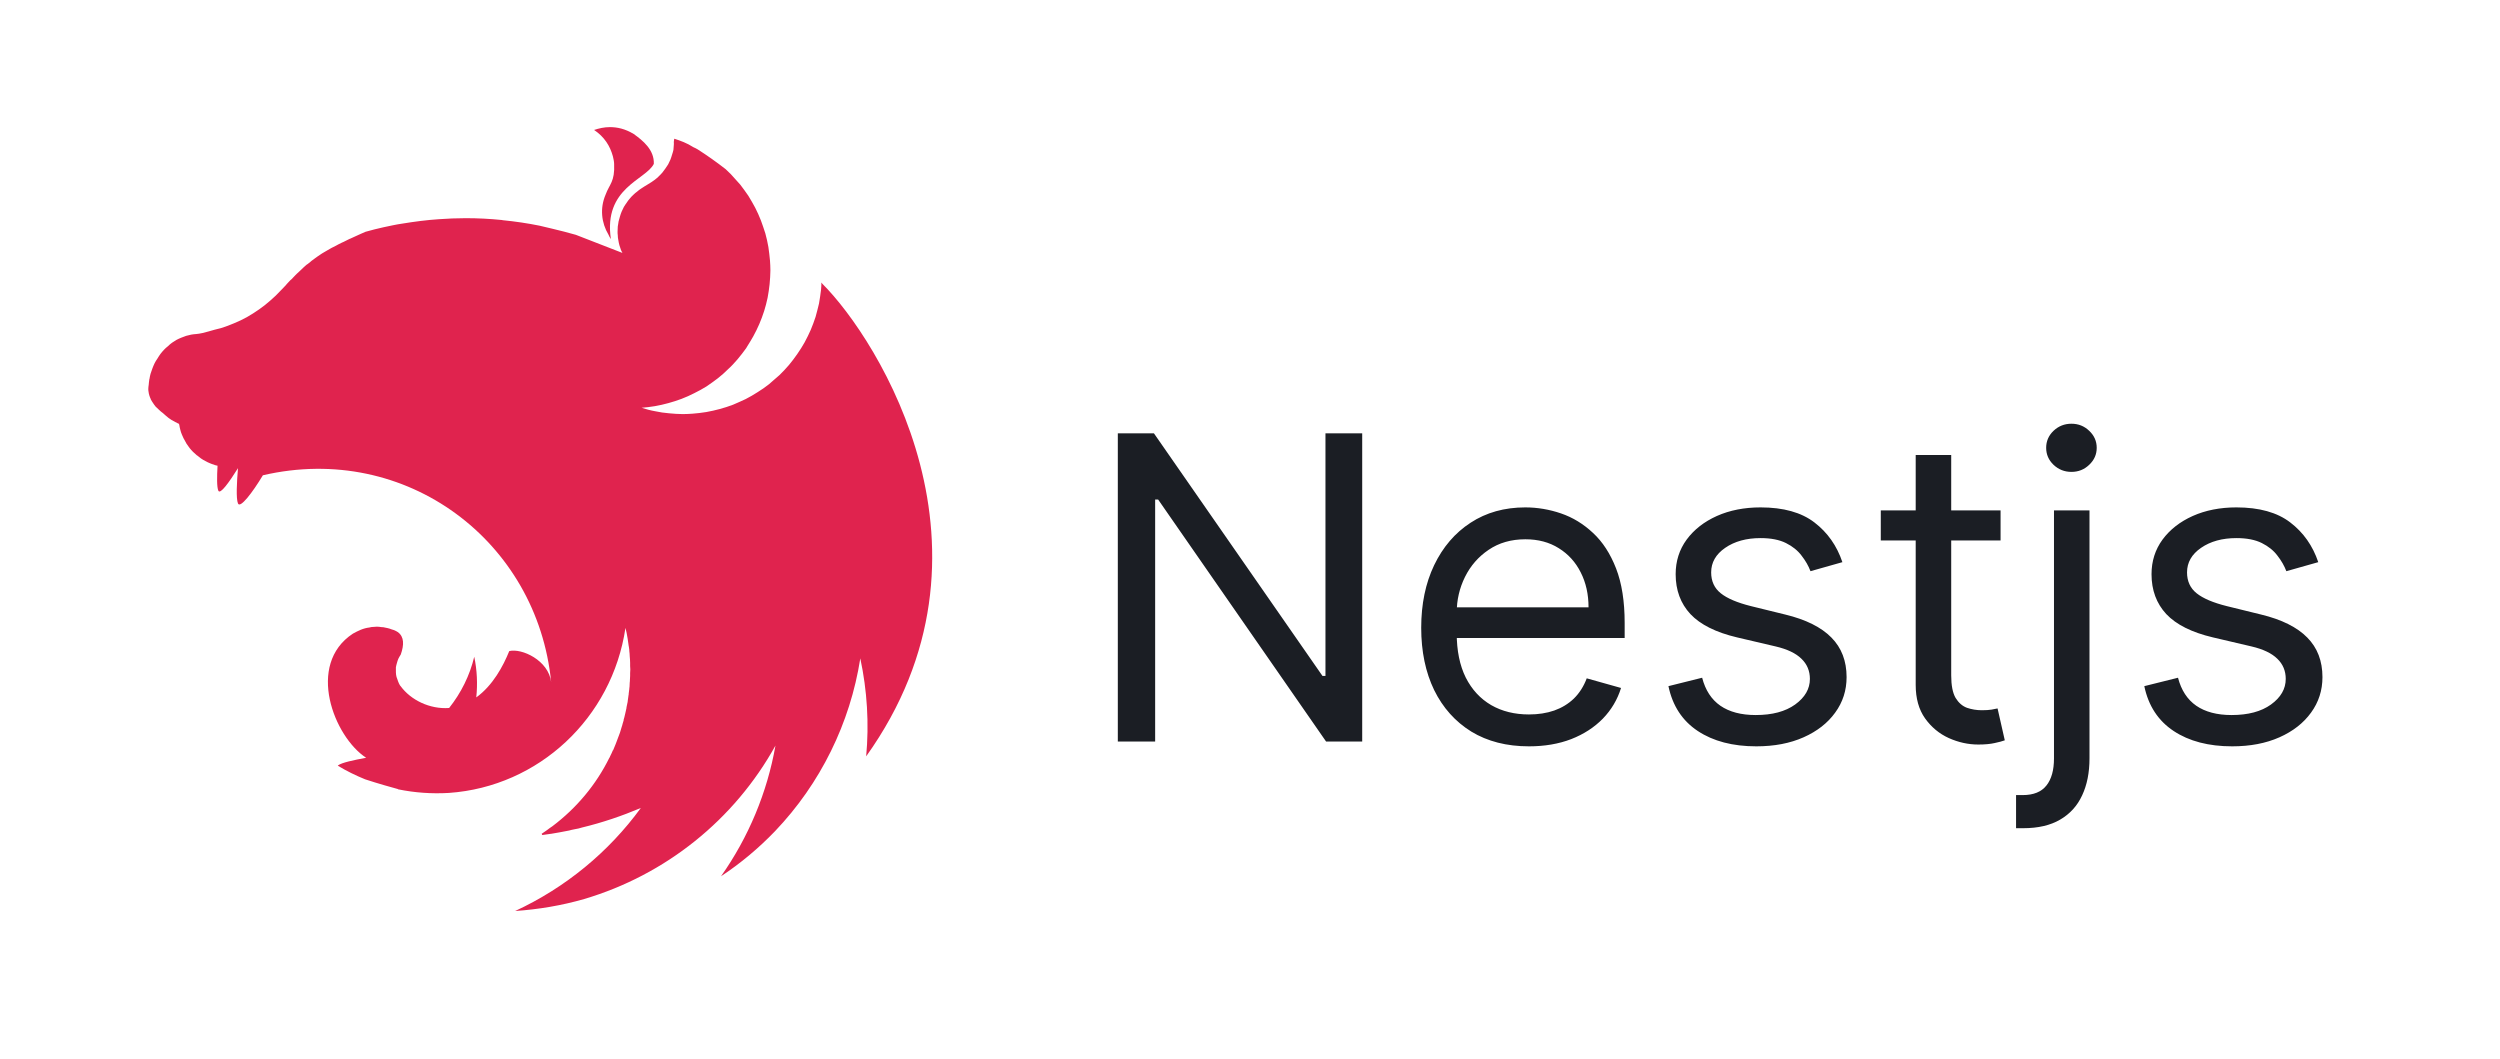 <svg width="118" height="50" viewBox="0 0 118 50" fill="none" xmlns="http://www.w3.org/2000/svg">
<path d="M64.296 20.454V35H62.591L54.665 23.579H54.523V35H52.761V20.454H54.466L62.42 31.903H62.562V20.454H64.296ZM72.166 35.227C71.115 35.227 70.209 34.995 69.446 34.531C68.689 34.062 68.104 33.409 67.692 32.571C67.285 31.728 67.081 30.748 67.081 29.631C67.081 28.513 67.285 27.528 67.692 26.676C68.104 25.819 68.677 25.151 69.411 24.673C70.15 24.19 71.011 23.949 71.996 23.949C72.564 23.949 73.125 24.044 73.679 24.233C74.233 24.422 74.738 24.73 75.192 25.156C75.647 25.578 76.009 26.136 76.279 26.832C76.549 27.528 76.684 28.385 76.684 29.403V30.114H68.275V28.665H74.979C74.979 28.049 74.856 27.5 74.61 27.017C74.368 26.534 74.023 26.153 73.573 25.874C73.128 25.594 72.602 25.454 71.996 25.454C71.329 25.454 70.751 25.62 70.263 25.952C69.78 26.278 69.409 26.704 69.148 27.23C68.888 27.756 68.757 28.319 68.757 28.921V29.886C68.757 30.71 68.9 31.409 69.184 31.982C69.472 32.55 69.873 32.983 70.384 33.281C70.895 33.575 71.49 33.722 72.166 33.722C72.607 33.722 73.005 33.66 73.36 33.537C73.72 33.409 74.03 33.22 74.29 32.969C74.55 32.713 74.752 32.396 74.894 32.017L76.513 32.472C76.343 33.021 76.056 33.504 75.654 33.92C75.251 34.332 74.754 34.654 74.162 34.886C73.57 35.114 72.905 35.227 72.166 35.227ZM86.961 26.534L85.455 26.96C85.36 26.709 85.221 26.465 85.036 26.229C84.856 25.987 84.61 25.788 84.297 25.632C83.985 25.476 83.585 25.398 83.097 25.398C82.429 25.398 81.873 25.552 81.428 25.859C80.988 26.162 80.767 26.548 80.767 27.017C80.767 27.434 80.919 27.763 81.222 28.004C81.525 28.246 81.999 28.447 82.642 28.608L84.262 29.006C85.237 29.242 85.964 29.605 86.442 30.092C86.92 30.575 87.159 31.198 87.159 31.96C87.159 32.585 86.98 33.144 86.62 33.636C86.265 34.129 85.767 34.517 85.128 34.801C84.489 35.085 83.746 35.227 82.898 35.227C81.785 35.227 80.865 34.986 80.135 34.503C79.406 34.02 78.945 33.314 78.75 32.386L80.341 31.989C80.493 32.576 80.779 33.016 81.201 33.31C81.627 33.603 82.183 33.75 82.87 33.75C83.651 33.75 84.271 33.584 84.731 33.253C85.195 32.917 85.427 32.514 85.427 32.045C85.427 31.667 85.294 31.349 85.029 31.094C84.764 30.833 84.356 30.639 83.807 30.511L81.989 30.085C80.99 29.849 80.256 29.482 79.787 28.984C79.323 28.483 79.091 27.855 79.091 27.102C79.091 26.487 79.264 25.942 79.61 25.469C79.96 24.995 80.436 24.624 81.037 24.354C81.643 24.084 82.33 23.949 83.097 23.949C84.177 23.949 85.024 24.186 85.64 24.659C86.26 25.133 86.7 25.758 86.961 26.534ZM94.427 24.091V25.511H88.773V24.091H94.427ZM90.421 21.477H92.097V31.875C92.097 32.349 92.166 32.704 92.303 32.94C92.445 33.172 92.625 33.329 92.843 33.409C93.066 33.485 93.3 33.523 93.546 33.523C93.731 33.523 93.882 33.513 94.001 33.494C94.119 33.471 94.214 33.452 94.285 33.438L94.626 34.943C94.512 34.986 94.353 35.028 94.15 35.071C93.946 35.118 93.688 35.142 93.376 35.142C92.902 35.142 92.438 35.04 91.984 34.837C91.534 34.633 91.16 34.323 90.862 33.906C90.568 33.49 90.421 32.964 90.421 32.33V21.477ZM96.948 24.091H98.624V35.795C98.624 36.468 98.508 37.05 98.276 37.543C98.049 38.035 97.703 38.416 97.239 38.686C96.78 38.956 96.2 39.091 95.499 39.091C95.442 39.091 95.386 39.091 95.329 39.091C95.272 39.091 95.215 39.091 95.158 39.091V37.528C95.215 37.528 95.267 37.528 95.315 37.528C95.362 37.528 95.414 37.528 95.471 37.528C95.982 37.528 96.356 37.377 96.593 37.074C96.83 36.776 96.948 36.349 96.948 35.795V24.091ZM97.772 22.273C97.445 22.273 97.164 22.162 96.927 21.939C96.695 21.716 96.579 21.449 96.579 21.136C96.579 20.824 96.695 20.556 96.927 20.334C97.164 20.111 97.445 20 97.772 20C98.099 20 98.378 20.111 98.61 20.334C98.847 20.556 98.965 20.824 98.965 21.136C98.965 21.449 98.847 21.716 98.61 21.939C98.378 22.162 98.099 22.273 97.772 22.273ZM109.422 26.534L107.916 26.96C107.821 26.709 107.681 26.465 107.497 26.229C107.317 25.987 107.071 25.788 106.758 25.632C106.446 25.476 106.046 25.398 105.558 25.398C104.89 25.398 104.334 25.552 103.889 25.859C103.449 26.162 103.228 26.548 103.228 27.017C103.228 27.434 103.38 27.763 103.683 28.004C103.986 28.246 104.459 28.447 105.103 28.608L106.723 29.006C107.698 29.242 108.425 29.605 108.903 30.092C109.381 30.575 109.62 31.198 109.62 31.96C109.62 32.585 109.44 33.144 109.081 33.636C108.725 34.129 108.228 34.517 107.589 34.801C106.95 35.085 106.207 35.227 105.359 35.227C104.246 35.227 103.325 34.986 102.596 34.503C101.867 34.02 101.405 33.314 101.211 32.386L102.802 31.989C102.954 32.576 103.24 33.016 103.662 33.31C104.088 33.603 104.644 33.75 105.331 33.75C106.112 33.75 106.732 33.584 107.191 33.253C107.655 32.917 107.887 32.514 107.887 32.045C107.887 31.667 107.755 31.349 107.49 31.094C107.225 30.833 106.817 30.639 106.268 30.511L104.45 30.085C103.451 29.849 102.717 29.482 102.248 28.984C101.784 28.483 101.552 27.855 101.552 27.102C101.552 26.487 101.725 25.942 102.071 25.469C102.421 24.995 102.897 24.624 103.498 24.354C104.104 24.084 104.791 23.949 105.558 23.949C106.637 23.949 107.485 24.186 108.1 24.659C108.721 25.133 109.161 25.758 109.422 26.534Z" fill="#1B1E24"/>
<path fill-rule="evenodd" clip-rule="evenodd" d="M28.786 6C28.518 6 28.27 6.058 28.041 6.134C28.528 6.46 28.796 6.892 28.929 7.381C28.939 7.449 28.958 7.497 28.968 7.564C28.977 7.621 28.987 7.679 28.987 7.736C29.025 8.581 28.767 8.686 28.585 9.185C28.308 9.828 28.385 10.518 28.719 11.075C28.748 11.142 28.786 11.219 28.834 11.286C28.471 8.859 30.487 8.494 30.86 7.736C30.888 7.074 30.343 6.633 29.914 6.326C29.503 6.077 29.13 6 28.786 6ZM31.825 6.547C31.786 6.767 31.815 6.71 31.805 6.825C31.796 6.902 31.796 6.998 31.786 7.074C31.767 7.151 31.748 7.228 31.72 7.305C31.7 7.381 31.672 7.458 31.643 7.535C31.605 7.612 31.576 7.679 31.538 7.756C31.509 7.794 31.49 7.832 31.462 7.871C31.442 7.899 31.423 7.928 31.404 7.957C31.356 8.024 31.309 8.091 31.261 8.149C31.203 8.206 31.156 8.274 31.089 8.321V8.331C31.032 8.379 30.974 8.437 30.907 8.485C30.707 8.638 30.477 8.753 30.267 8.897C30.2 8.945 30.133 8.983 30.076 9.041C30.009 9.089 29.952 9.137 29.895 9.194C29.828 9.252 29.78 9.31 29.723 9.377C29.675 9.434 29.617 9.501 29.579 9.569C29.531 9.636 29.484 9.703 29.445 9.77C29.407 9.847 29.378 9.914 29.34 9.991C29.312 10.067 29.283 10.135 29.264 10.211C29.235 10.298 29.216 10.374 29.197 10.451C29.187 10.489 29.187 10.537 29.178 10.576C29.168 10.614 29.168 10.653 29.159 10.691C29.159 10.768 29.149 10.854 29.149 10.931C29.149 10.988 29.149 11.046 29.159 11.104C29.159 11.18 29.168 11.257 29.187 11.343C29.197 11.42 29.216 11.497 29.235 11.573C29.264 11.65 29.283 11.727 29.312 11.804C29.331 11.852 29.359 11.9 29.378 11.938L27.181 11.084C26.808 10.979 26.445 10.883 26.072 10.796C25.872 10.748 25.671 10.7 25.47 10.653C24.897 10.537 24.314 10.451 23.731 10.394C23.712 10.394 23.703 10.384 23.684 10.384C23.11 10.326 22.547 10.298 21.973 10.298C21.553 10.298 21.132 10.317 20.721 10.346C20.139 10.384 19.556 10.461 18.973 10.557C18.829 10.576 18.686 10.605 18.543 10.633C18.247 10.691 17.96 10.758 17.683 10.825C17.54 10.864 17.396 10.902 17.253 10.94C17.11 10.998 16.976 11.065 16.842 11.123C16.737 11.171 16.632 11.219 16.527 11.267C16.508 11.276 16.488 11.276 16.479 11.286C16.383 11.334 16.297 11.372 16.211 11.42C16.183 11.43 16.163 11.439 16.144 11.449C16.039 11.497 15.934 11.554 15.848 11.602C15.781 11.631 15.714 11.669 15.657 11.698C15.628 11.717 15.59 11.737 15.571 11.746C15.485 11.794 15.399 11.842 15.323 11.89C15.237 11.938 15.16 11.986 15.093 12.034C15.026 12.082 14.96 12.12 14.902 12.168C14.893 12.178 14.883 12.178 14.874 12.187C14.816 12.226 14.749 12.274 14.692 12.322C14.692 12.322 14.682 12.331 14.673 12.341C14.625 12.379 14.577 12.418 14.53 12.456C14.511 12.466 14.491 12.485 14.472 12.494C14.425 12.533 14.377 12.581 14.329 12.619C14.319 12.638 14.3 12.648 14.291 12.658C14.233 12.715 14.176 12.763 14.119 12.821C14.109 12.821 14.109 12.83 14.1 12.84C14.042 12.888 13.985 12.945 13.928 13.003C13.918 13.012 13.918 13.022 13.909 13.022C13.861 13.07 13.813 13.118 13.765 13.175C13.746 13.195 13.717 13.214 13.698 13.233C13.65 13.291 13.593 13.348 13.536 13.406C13.526 13.425 13.507 13.434 13.498 13.454C13.421 13.53 13.354 13.607 13.278 13.684C13.268 13.694 13.259 13.703 13.249 13.713C13.096 13.876 12.934 14.039 12.762 14.183C12.59 14.336 12.408 14.48 12.227 14.605C12.036 14.739 11.854 14.854 11.653 14.969C11.462 15.075 11.262 15.171 11.051 15.257C10.851 15.344 10.641 15.42 10.43 15.487C10.029 15.574 9.618 15.737 9.265 15.766C9.188 15.766 9.102 15.785 9.026 15.794C8.94 15.813 8.863 15.833 8.787 15.852C8.71 15.881 8.634 15.909 8.558 15.938C8.481 15.967 8.405 16.005 8.328 16.044C8.261 16.092 8.185 16.13 8.118 16.178C8.051 16.226 7.984 16.284 7.927 16.341C7.86 16.389 7.793 16.456 7.736 16.514C7.678 16.581 7.621 16.639 7.573 16.706C7.526 16.782 7.468 16.85 7.43 16.926C7.382 16.994 7.334 17.07 7.296 17.147C7.258 17.233 7.22 17.31 7.191 17.396C7.162 17.473 7.134 17.559 7.105 17.646C7.086 17.723 7.067 17.799 7.057 17.876C7.057 17.886 7.048 17.895 7.048 17.905C7.029 17.991 7.029 18.106 7.019 18.164C7.01 18.231 7 18.288 7 18.356C7 18.394 7 18.442 7.01 18.48C7.019 18.547 7.029 18.605 7.048 18.663C7.067 18.72 7.086 18.778 7.115 18.835V18.845C7.143 18.902 7.182 18.96 7.22 19.018C7.258 19.075 7.296 19.133 7.344 19.19C7.392 19.238 7.449 19.296 7.506 19.344C7.564 19.401 7.621 19.449 7.688 19.497C7.917 19.699 7.975 19.766 8.271 19.919C8.319 19.948 8.366 19.967 8.424 19.996C8.433 19.996 8.443 20.006 8.452 20.006C8.452 20.025 8.452 20.034 8.462 20.054C8.472 20.13 8.491 20.207 8.51 20.284C8.529 20.37 8.558 20.447 8.586 20.514C8.615 20.572 8.634 20.629 8.663 20.687C8.672 20.706 8.682 20.725 8.691 20.735C8.73 20.811 8.768 20.879 8.806 20.946C8.854 21.013 8.902 21.08 8.949 21.147C8.997 21.205 9.054 21.272 9.112 21.329C9.169 21.387 9.226 21.435 9.293 21.493C9.293 21.493 9.303 21.502 9.312 21.502C9.37 21.55 9.427 21.598 9.484 21.637C9.551 21.684 9.618 21.723 9.695 21.761C9.762 21.8 9.838 21.838 9.914 21.867C9.972 21.895 10.039 21.915 10.105 21.934C10.115 21.944 10.125 21.944 10.144 21.953C10.182 21.963 10.23 21.972 10.268 21.982C10.239 22.5 10.23 22.989 10.306 23.162C10.392 23.354 10.813 22.768 11.233 22.097C11.176 22.759 11.137 23.536 11.233 23.766C11.338 24.006 11.912 23.258 12.408 22.433C19.183 20.86 25.365 25.56 26.015 32.198C25.891 31.162 24.62 30.587 24.037 30.731C23.75 31.44 23.263 32.352 22.48 32.918C22.547 32.285 22.518 31.632 22.384 30.999C22.174 31.882 21.763 32.707 21.199 33.417C20.291 33.484 19.384 33.042 18.906 32.381C18.868 32.352 18.858 32.294 18.829 32.256C18.801 32.189 18.772 32.121 18.753 32.054C18.724 31.987 18.705 31.92 18.696 31.853C18.686 31.786 18.686 31.719 18.686 31.642C18.686 31.594 18.686 31.546 18.686 31.498C18.696 31.431 18.715 31.364 18.734 31.297C18.753 31.229 18.772 31.162 18.801 31.095C18.839 31.028 18.868 30.961 18.916 30.894C19.078 30.433 19.078 30.059 18.782 29.838C18.724 29.8 18.667 29.771 18.6 29.742C18.562 29.733 18.514 29.714 18.476 29.704C18.447 29.695 18.428 29.685 18.399 29.675C18.333 29.656 18.266 29.637 18.199 29.627C18.132 29.608 18.065 29.599 17.998 29.599C17.931 29.589 17.855 29.579 17.788 29.579C17.74 29.579 17.692 29.589 17.645 29.589C17.568 29.589 17.501 29.599 17.434 29.618C17.367 29.627 17.301 29.637 17.234 29.656C17.167 29.675 17.1 29.695 17.033 29.723C16.966 29.752 16.909 29.781 16.842 29.81C16.785 29.838 16.727 29.877 16.66 29.906C14.434 31.364 15.762 34.779 17.282 35.767C16.708 35.872 16.125 35.997 15.963 36.122C15.953 36.131 15.944 36.141 15.944 36.141C16.355 36.39 16.785 36.601 17.234 36.784C17.845 36.985 18.495 37.167 18.782 37.244V37.254C19.575 37.417 20.378 37.474 21.19 37.426C25.423 37.129 28.891 33.896 29.522 29.637C29.541 29.723 29.56 29.8 29.579 29.886C29.608 30.059 29.646 30.241 29.665 30.424V30.433C29.684 30.52 29.694 30.606 29.703 30.683V30.721C29.713 30.807 29.723 30.894 29.723 30.971C29.732 31.076 29.742 31.181 29.742 31.287V31.441C29.742 31.488 29.751 31.546 29.751 31.594C29.751 31.652 29.742 31.709 29.742 31.767V31.901C29.742 31.968 29.732 32.026 29.732 32.093C29.732 32.131 29.732 32.17 29.723 32.218C29.723 32.285 29.713 32.352 29.713 32.429C29.703 32.457 29.703 32.486 29.703 32.515C29.694 32.592 29.684 32.659 29.675 32.736C29.675 32.764 29.675 32.793 29.665 32.822C29.656 32.918 29.637 33.004 29.627 33.1V33.11V33.119C29.608 33.206 29.589 33.302 29.57 33.388V33.417C29.55 33.503 29.531 33.589 29.512 33.676C29.512 33.685 29.503 33.705 29.503 33.714C29.484 33.8 29.464 33.887 29.436 33.973V34.002C29.407 34.098 29.378 34.184 29.359 34.27C29.35 34.28 29.35 34.29 29.35 34.29C29.321 34.386 29.292 34.481 29.264 34.577C29.226 34.673 29.197 34.76 29.159 34.856C29.12 34.952 29.092 35.047 29.054 35.134C29.015 35.23 28.977 35.316 28.939 35.412H28.929C28.891 35.498 28.853 35.594 28.805 35.681C28.796 35.709 28.786 35.729 28.776 35.748C28.767 35.757 28.767 35.767 28.757 35.776C28.136 37.033 27.219 38.136 26.072 39C25.996 39.048 25.919 39.105 25.843 39.163C25.824 39.182 25.795 39.192 25.776 39.211C25.709 39.259 25.642 39.307 25.566 39.355L25.595 39.412H25.604C25.738 39.393 25.872 39.374 26.005 39.355H26.015C26.263 39.316 26.512 39.268 26.76 39.22C26.827 39.211 26.904 39.192 26.971 39.172C27.018 39.163 27.056 39.153 27.104 39.144C27.171 39.134 27.238 39.115 27.305 39.105C27.362 39.086 27.42 39.077 27.477 39.057C28.433 38.827 29.359 38.511 30.248 38.136C28.729 40.218 26.693 41.897 24.314 43C25.413 42.923 26.512 42.741 27.573 42.434C31.423 41.292 34.663 38.693 36.602 35.191C36.211 37.407 35.331 39.518 34.032 41.36C34.959 40.746 35.809 40.036 36.583 39.23C38.724 36.985 40.128 34.136 40.606 31.076C40.931 32.592 41.026 34.155 40.883 35.7C47.782 26.04 41.456 16.025 38.809 13.387C38.8 13.367 38.791 13.358 38.791 13.339C38.781 13.348 38.781 13.348 38.781 13.358C38.781 13.348 38.781 13.348 38.771 13.339C38.771 13.454 38.762 13.569 38.752 13.684C38.724 13.905 38.695 14.116 38.657 14.327C38.609 14.538 38.551 14.749 38.494 14.96C38.427 15.161 38.351 15.372 38.265 15.574C38.179 15.766 38.083 15.967 37.978 16.159C37.873 16.341 37.758 16.533 37.634 16.706C37.51 16.888 37.376 17.061 37.242 17.224C37.099 17.396 36.946 17.55 36.793 17.703C36.698 17.79 36.612 17.866 36.516 17.943C36.44 18.01 36.373 18.068 36.297 18.135C36.124 18.269 35.953 18.394 35.761 18.509C35.58 18.624 35.389 18.739 35.198 18.835C34.997 18.931 34.796 19.018 34.596 19.104C34.395 19.181 34.185 19.248 33.974 19.305C33.764 19.363 33.545 19.411 33.334 19.449C33.115 19.488 32.895 19.507 32.685 19.526C32.532 19.536 32.379 19.545 32.226 19.545C32.006 19.545 31.786 19.526 31.576 19.507C31.356 19.488 31.137 19.459 30.926 19.411C30.707 19.373 30.496 19.315 30.286 19.248H30.277C30.487 19.229 30.697 19.209 30.907 19.171C31.127 19.133 31.337 19.085 31.547 19.027C31.758 18.97 31.968 18.902 32.169 18.826C32.379 18.749 32.58 18.653 32.771 18.557C32.971 18.461 33.153 18.356 33.344 18.241C33.525 18.116 33.707 17.991 33.879 17.857C34.051 17.723 34.213 17.579 34.366 17.425C34.529 17.281 34.672 17.118 34.815 16.955C34.959 16.782 35.093 16.61 35.217 16.437C35.236 16.408 35.255 16.37 35.274 16.341C35.37 16.188 35.465 16.034 35.551 15.881C35.656 15.689 35.752 15.497 35.838 15.296C35.924 15.094 36 14.893 36.067 14.682C36.134 14.48 36.182 14.269 36.23 14.058C36.268 13.838 36.306 13.626 36.325 13.415C36.344 13.195 36.363 12.974 36.363 12.763C36.363 12.61 36.354 12.456 36.344 12.303C36.325 12.082 36.297 11.871 36.268 11.66C36.23 11.439 36.182 11.228 36.124 11.017C36.058 10.816 35.991 10.605 35.914 10.403C35.838 10.202 35.742 10 35.647 9.808C35.542 9.617 35.437 9.425 35.322 9.242C35.198 9.06 35.073 8.888 34.94 8.715C34.796 8.552 34.653 8.389 34.5 8.226C34.424 8.149 34.338 8.063 34.252 7.986C33.822 7.65 33.373 7.333 32.923 7.046C32.857 7.007 32.799 6.979 32.732 6.95C32.417 6.748 32.121 6.643 31.825 6.547Z" fill="#E0234E"/>
</svg>
